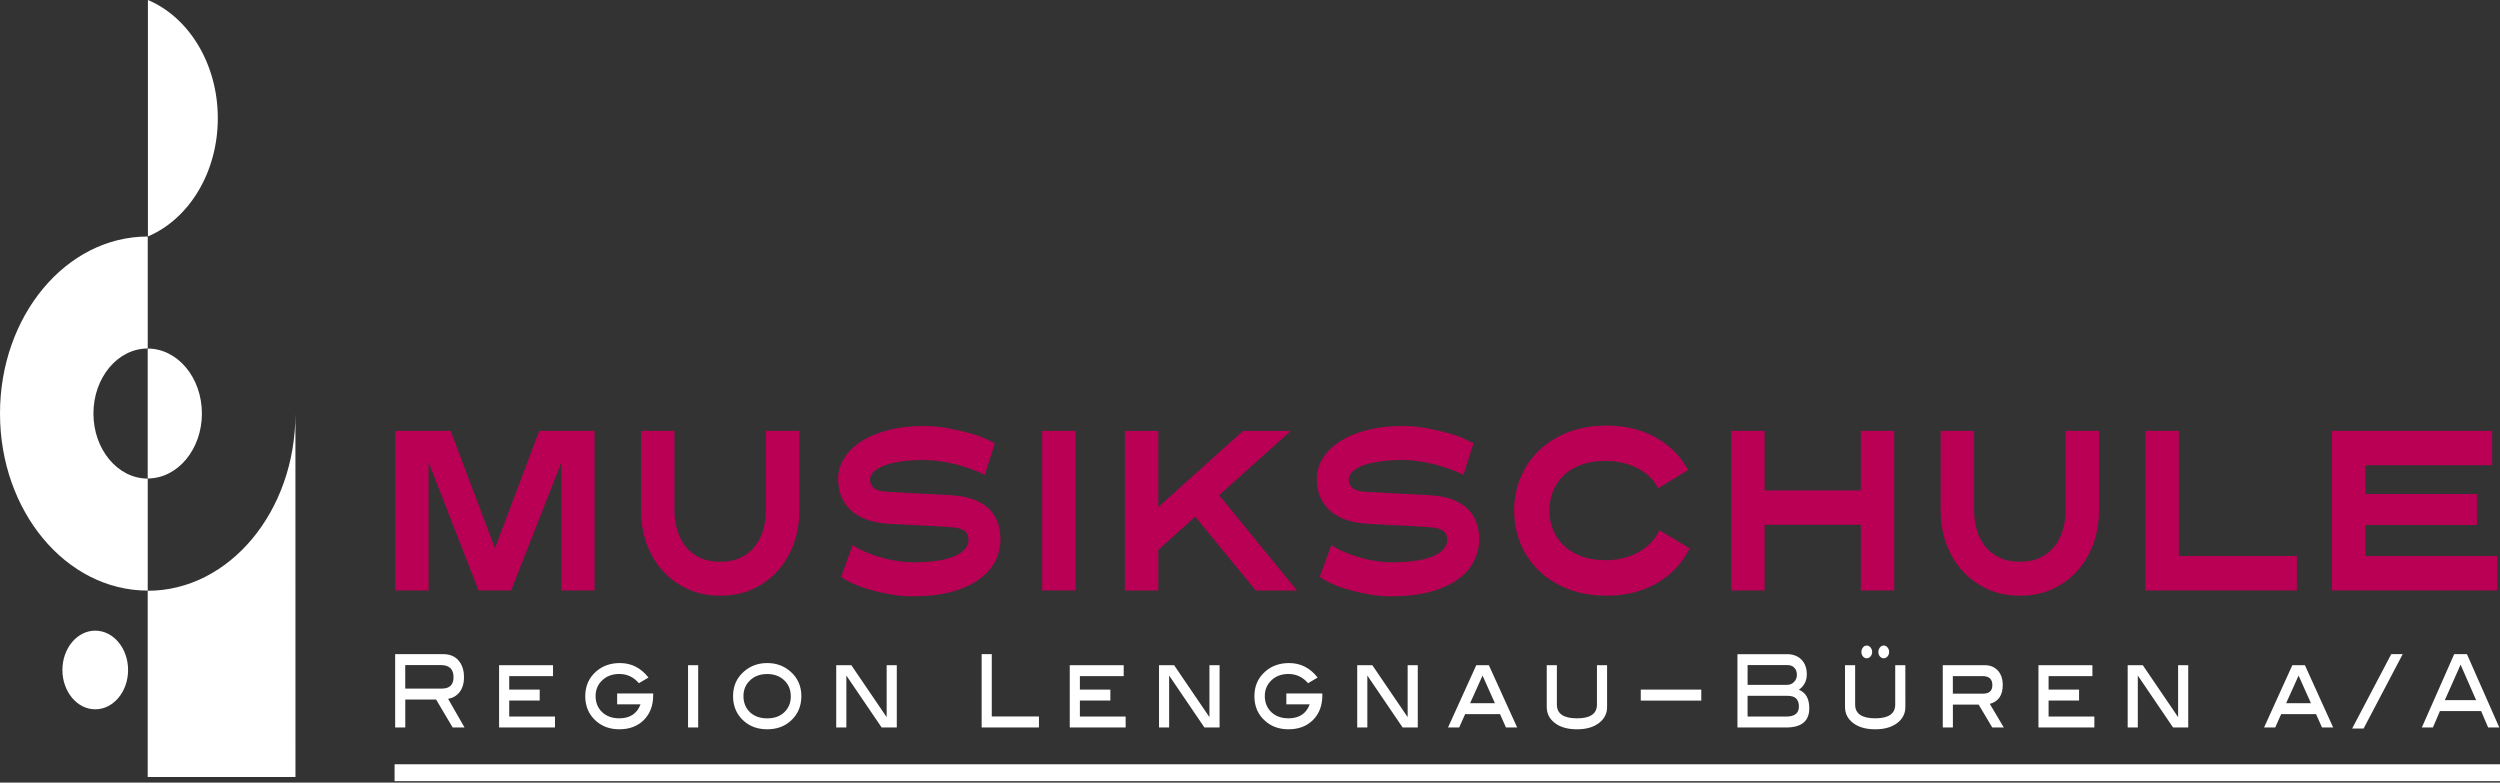 <svg xmlns="http://www.w3.org/2000/svg" width="230" height="72" fill="none" viewBox="0 0 230 72"><rect x="0" y="0" width="230" height="72" fill="#333333" stroke="none"/><path fill="#b90054" d="M51.642 54.32V42.555l-4.619 11.765h-2.992l-4.599-11.789v11.789H36.355V39.638h5.105l4.075 10.804L49.611 39.638H54.7v14.682h-3.062zm21.898-7.338c0 1.064-.168 2.064-.507 3.01s-.822 1.775-1.451 2.485c-.629.716-1.394 1.279-2.293 1.701-.899.421-1.905.627-3.025.627s-2.13-.211-3.025-.627c-.899-.422-1.664-.985-2.301-1.701-.638-.711-1.124-1.539-1.459-2.485-.339-.946-.507-1.946-.507-3.01V39.638h3.078v7.343c0 .627.086 1.226.253 1.794s.425 1.069.768 1.5c.343.431.781.775 1.312 1.03.531.25 1.157.377 1.88.377s1.345-.127 1.872-.377c.523-.25.961-.593 1.304-1.03.343-.431.601-.931.768-1.5s.253-1.162.253-1.794V39.638h3.078zm18.505 2.599c0 .726-.164 1.412-.49 2.054s-.83 1.206-1.504 1.686c-.674.48-1.521.858-2.534 1.132-1.014.275-2.216.407-3.601.407-.711 0-1.439-.069-2.187-.211-.642-.113-1.345-.284-2.117-.525-.768-.235-1.516-.578-2.24-1.029l1.067-2.936c.642.392 1.288.696 1.933.912.646.216 1.234.372 1.758.471.617.113 1.214.176 1.782.191 1.75 0 3.053-.191 3.908-.569.858-.377 1.284-.873 1.284-1.49 0-.392-.135-.676-.401-.858-.27-.181-.683-.284-1.243-.314-.127-.015-.372-.029-.728-.054-.356-.02-.789-.044-1.304-.074-.515-.029-1.083-.054-1.713-.083s-1.284-.064-1.958-.103c-.674-.044-1.296-.152-1.864-.333-.564-.181-1.055-.446-1.467-.784-.413-.343-.736-.76-.969-1.26-.233-.495-.351-1.079-.351-1.75 0-.672.184-1.304.552-1.897.368-.593.891-1.113 1.574-1.554.683-.441 1.508-.784 2.485-1.039.973-.25 2.06-.378 3.262-.378.711 0 1.435.064 2.171.191.629.113 1.333.275 2.109.48.777.211 1.529.52 2.264.922l-.928 2.897c-.36-.181-.768-.358-1.226-.524-.454-.167-.928-.314-1.427-.441-.495-.128-.997-.226-1.504-.294-.507-.069-.993-.103-1.459-.103-.699 0-1.349.039-1.95.118-.601.078-1.124.191-1.566.348-.441.152-.789.343-1.042.569-.249.226-.376.475-.376.755 0 .363.127.637.384.819s.634.284 1.136.314c.56.029 1.345.069 2.363.128 1.014.054 2.215.118 3.601.191.699.044 1.324.152 1.88.333.552.181 1.026.441 1.418.774.392.333.691.75.899 1.235.208.49.315 1.049.315 1.677zm3.83 4.74V39.638h3.078v14.682zm19.645 0-5.563-6.794-3.393 3.064v3.735h-3.078V39.643h3.078v7.005l7.799-7.005h4.39l-6.593 5.917 7.169 8.77h-3.813zm20.569-4.74c0 .726-.163 1.412-.49 2.054s-.83 1.206-1.505 1.686c-.674.48-1.52.858-2.538 1.132-1.014.275-2.215.407-3.601.407-.711 0-1.439-.069-2.187-.211-.642-.113-1.345-.284-2.117-.525-.769-.235-1.517-.578-2.24-1.029l1.067-2.936c.641.392 1.283.696 1.933.912.646.216 1.234.372 1.758.471.617.113 1.214.176 1.782.191 1.749 0 3.053-.191 3.908-.569.858-.377 1.283-.873 1.283-1.49 0-.392-.135-.676-.4-.858-.27-.181-.683-.284-1.243-.314-.127-.015-.372-.029-.728-.054-.355-.02-.789-.044-1.304-.074-.515-.029-1.083-.054-1.712-.083-.63-.029-1.284-.064-1.958-.103-.679-.044-1.296-.152-1.864-.333-.564-.181-1.055-.446-1.468-.784-.413-.343-.735-.76-.968-1.26-.233-.495-.352-1.079-.352-1.75 0-.672.184-1.304.552-1.897.368-.593.891-1.113 1.574-1.554.682-.441 1.508-.784 2.485-1.039.973-.25 2.06-.378 3.262-.378.711 0 1.434.064 2.17.191.63.113 1.333.275 2.109.48.777.211 1.529.52 2.265.922l-.928 2.897c-.36-.181-.768-.358-1.226-.524-.454-.167-.928-.314-1.427-.441-.494-.128-.997-.226-1.504-.294-.507-.069-.993-.103-1.459-.103-.699 0-1.349.039-1.95.118-.601.078-1.124.191-1.566.348-.441.152-.788.343-1.042.569-.249.226-.376.475-.376.755 0 .363.127.637.384.819.258.181.634.284 1.137.314.56.029 1.344.069 2.362.128 1.014.054 2.216.118 3.601.191.699.044 1.329.152 1.881.333.551.181 1.026.441 1.418.774.392.333.691.75.899 1.235.209.49.315 1.049.315 1.677zm19.343.882c-.303.627-.695 1.206-1.174 1.73-.478.524-1.038.98-1.68 1.373-.641.392-1.357.696-2.15.912s-1.663.324-2.607.324c-1.341 0-2.539-.211-3.593-.627-1.055-.422-1.946-.985-2.678-1.701-.727-.711-1.287-1.539-1.672-2.485-.384-.946-.576-1.946-.576-3.01 0-1.064.192-2.064.576-3.01.385-.946.941-1.774 1.672-2.485.728-.711 1.619-1.279 2.678-1.701 1.054-.422 2.252-.627 3.593-.627.911 0 1.753.103 2.526.304.776.201 1.479.49 2.109.858.629.373 1.185.804 1.664 1.299.478.495.874 1.039 1.189 1.627l-2.763 1.677c-.176-.348-.413-.676-.707-.985-.299-.309-.654-.574-1.067-.799s-.879-.402-1.398-.534c-.519-.132-1.075-.201-1.672-.201-.862 0-1.619.122-2.265.368-.645.245-1.185.579-1.61.995-.425.422-.748.907-.961 1.456-.216.554-.323 1.137-.323 1.75 0 .613.107 1.177.323 1.73.217.554.536 1.039.961 1.456.425.422.961.755 1.61 1.005.646.25 1.403.378 2.265.378.629 0 1.214-.073 1.749-.221.536-.147 1.014-.348 1.435-.598.421-.25.781-.544 1.083-.882.303-.333.532-.691.683-1.069l2.78 1.677zm15.761 3.858v-6.039h-8.849v6.039h-3.078V39.638h3.078v5.476h8.849V39.638h3.078v14.682zm21.914-7.338c0 1.064-.168 2.064-.507 3.01s-.821 1.775-1.451 2.485c-.629.716-1.394 1.279-2.293 1.701-.899.421-1.905.627-3.025.627s-2.13-.211-3.025-.627c-.899-.422-1.663-.985-2.301-1.701-.634-.711-1.124-1.539-1.459-2.485-.34-.946-.507-1.946-.507-3.01V39.638h3.078v7.343c0 .627.086 1.226.253 1.794.168.569.425 1.069.769 1.5.343.431.78.775 1.312 1.03.531.25 1.157.377 1.88.377.724 0 1.345-.127 1.872-.377.523-.25.961-.593 1.304-1.03.343-.431.601-.931.769-1.5.167-.569.253-1.162.253-1.794V39.638h3.078zm4.267 7.338V39.638h3.078v11.515h10.86v3.167zm17.16 0V39.638h14.744v3.167h-11.666v2.642h10.268v2.853h-10.268v2.853h12.12v3.167z"/><path fill="#fff" d="M42.727 66.928h-1.083l-1.521-2.569h-2.837v2.569h-.932v-6.745h4.435c.589 0 1.055.191 1.39.574.335.382.507.897.507 1.549 0 .574-.139 1.03-.413 1.377-.253.324-.605.529-1.046.613l1.508 2.627zm-2.081-3.578c.72 0 1.079-.348 1.079-1.044 0-.745-.388-1.118-1.165-1.118h-3.278v2.162zm10.412 3.579h-5.142v-5.731h4.962v1.005h-4.03v1.24h2.804v1.005h-2.804v1.471h4.21v1.005zM60.092 63.8v.176c0 .926-.282 1.681-.85 2.255s-1.32.863-2.264.863c-.85 0-1.562-.25-2.134-.755-.666-.583-1.001-1.348-1.001-2.289s.335-1.691 1.001-2.275c.585-.515 1.316-.774 2.191-.774 1.055 0 1.929.446 2.624 1.333l-.879.52c-.486-.564-1.087-.848-1.807-.848-.634 0-1.153.191-1.566.579-.409.387-.613.873-.613 1.456 0 .583.2 1.093.601 1.476.401.377.928.569 1.578.569.981 0 1.631-.426 1.954-1.284h-2.15v-1.005h3.315zm4.14 3.128H63.3v-5.731h.932zm9.492-2.878c0 .936-.335 1.701-1.002 2.289-.568.505-1.279.755-2.138.755s-1.57-.25-2.142-.755c-.666-.583-1.001-1.348-1.001-2.289s.335-1.691 1.01-2.275c.589-.515 1.3-.774 2.134-.774s1.537.26 2.13.774c.674.588 1.01 1.348 1.01 2.275zm-.973-.005c0-.593-.204-1.079-.605-1.461-.405-.382-.928-.574-1.566-.574-.638 0-1.169.191-1.574.579-.409.387-.609.873-.609 1.456 0 .583.2 1.103.601 1.48s.928.564 1.586.564 1.177-.186 1.574-.564.597-.868.597-1.48zm9.749 2.883h-1.39l-3.246-4.779v4.779h-.932v-5.731h1.39l3.25 4.779v-4.779h.932v5.731zm13.084-0h-5.273v-6.745h.932v5.735h4.341v1.005zm7.975 0h-5.142v-5.731h4.962v1.005h-4.03v1.24h2.804v1.005h-2.804v1.471h4.21v1.005zm8.637 0h-1.39l-3.246-4.779v4.779h-.932v-5.731h1.39l3.25 4.779v-4.779h.932v5.731zm9.458-3.128v.176c0 .926-.282 1.681-.85 2.255s-1.32.863-2.265.863c-.85 0-1.561-.25-2.133-.755-.667-.583-1.002-1.348-1.002-2.289s.335-1.691 1.002-2.275c.584-.515 1.316-.774 2.191-.774 1.054 0 1.929.446 2.624 1.333l-.879.52c-.486-.564-1.087-.848-1.807-.848-.633 0-1.152.191-1.561.579-.409.387-.613.873-.613 1.456 0 .583.2 1.093.601 1.476.4.377.928.569 1.577.569.981 0 1.631-.426 1.954-1.284h-2.15v-1.005h3.315zm8.777 3.128h-1.39l-3.246-4.779v4.779h-.932v-5.731h1.39l3.25 4.779v-4.779h.932v5.731zm9.143 0h-1.026l-.547-1.23h-3.209l-.548 1.23h-1.026l2.6-5.731h1.157l2.604 5.731zm-2.043-2.235-1.137-2.539-1.144 2.539h2.277zm10.321.353c0 .603-.25 1.093-.752 1.476-.503.382-1.174.574-2.02.574s-1.524-.191-2.027-.574c-.503-.382-.752-.873-.752-1.476v-3.848h.932v3.623c0 .843.617 1.265 1.847 1.265 1.231 0 1.84-.421 1.84-1.265v-3.623h.932zm8.666-.588h-5.568v-1.015h5.568zm8.972-1.005c.641.26.964.828.964 1.706 0 1.181-.711 1.77-2.129 1.77h-4.48v-6.745h4.545c.568 0 1.018.167 1.345.505.327.333.49.784.49 1.343 0 .613-.245 1.088-.731 1.427zm-1.088-.446c.258 0 .475-.088.65-.265.172-.176.262-.397.262-.652 0-.275-.078-.495-.233-.657-.155-.162-.368-.245-.638-.245h-3.666v1.819zm-.069 2.917c.777 0 1.165-.309 1.165-.922 0-.657-.339-.985-1.018-.985h-3.703v1.907zm10.959-.878c0 .603-.25 1.093-.752 1.476-.503.382-1.174.574-2.02.574s-1.524-.191-2.027-.574c-.503-.382-.752-.873-.752-1.476V61.197h.932v3.623c0 .843.617 1.265 1.847 1.265 1.231 0 1.84-.422 1.84-1.265V61.197h.932zm-3.054-5.064c0 .157-.049.289-.147.407-.098.113-.217.172-.351.172-.135 0-.25-.054-.348-.167-.094-.113-.143-.25-.143-.412 0-.162.049-.299.143-.417.094-.118.213-.176.348-.176.134 0 .249.059.351.176.098.118.147.26.147.417zm1.562 0c0 .157-.049.289-.147.407-.099.113-.217.172-.352.172s-.249-.054-.347-.167c-.099-.113-.144-.25-.144-.412 0-.162.05-.299.144-.417.094-.118.212-.176.347-.176s.253.059.352.176c.098.118.147.26.147.417zm10.555 6.946h-1.067l-1.251-2.103h-2.371v2.103h-.932v-5.731h3.859c.507 0 .911.167 1.21.495.298.328.449.77.449 1.324 0 .951-.396 1.529-1.189 1.74l1.287 2.172zm-1.905-3.113c.564 0 .846-.26.846-.784 0-.554-.299-.829-.899-.829h-2.735v1.613zm10.231 3.113h-5.143v-5.731h4.963v1.005h-4.031v1.24h2.804v1.005h-2.804v1.471h4.211v1.005zm8.632 0h-1.39l-3.245-4.779v4.779h-.932v-5.731h1.39l3.249 4.779v-4.779h.932v5.731zm13.338 0h-1.026l-.548-1.23h-3.209l-.548 1.23h-1.026l2.6-5.731h1.157zm-2.044-2.235-1.137-2.539-1.144 2.539h2.277zm8.441-4.51-3.597 6.843h-1.054l3.597-6.843zm8.879 6.745h-1.018l-.646-1.51h-3.789l-.646 1.51h-1.018l2.976-6.745h1.173l2.976 6.745zm-2.122-2.515-1.43-3.265-1.451 3.265z"/><path stroke="#fff" stroke-width="1.554" d="M36.302 71.089H230"/><path fill="#fff" d="M8.763 65.256c1.668 0 3.021-1.623 3.021-3.618 0-1.995-1.353-3.618-3.021-3.618-1.668 0-3.021 1.623-3.021 3.618 0 1.995 1.353 3.618 3.021 3.618zm4.828-43.496C6.082 21.76 0 29.05 0 38.045s6.082 16.29 13.591 16.29zm0 22.27c-2.759 0-4.995-2.681-4.995-5.985s2.236-5.985 4.995-5.985z"/><path fill="#fff" d="M13.588 32.069v11.951c2.755 0 4.987-2.676 4.987-5.976s-2.232-5.976-4.987-5.976zm6.45-21.196c0-5.025-2.686-9.299-6.43-10.873v21.75c3.744-1.579 6.43-5.848 6.43-10.873zm-6.454 60.614h13.599s-.004-33.961-.004-33.427c0 8.995-6.086 16.29-13.591 16.29v17.084l-.004.059z"/></svg>